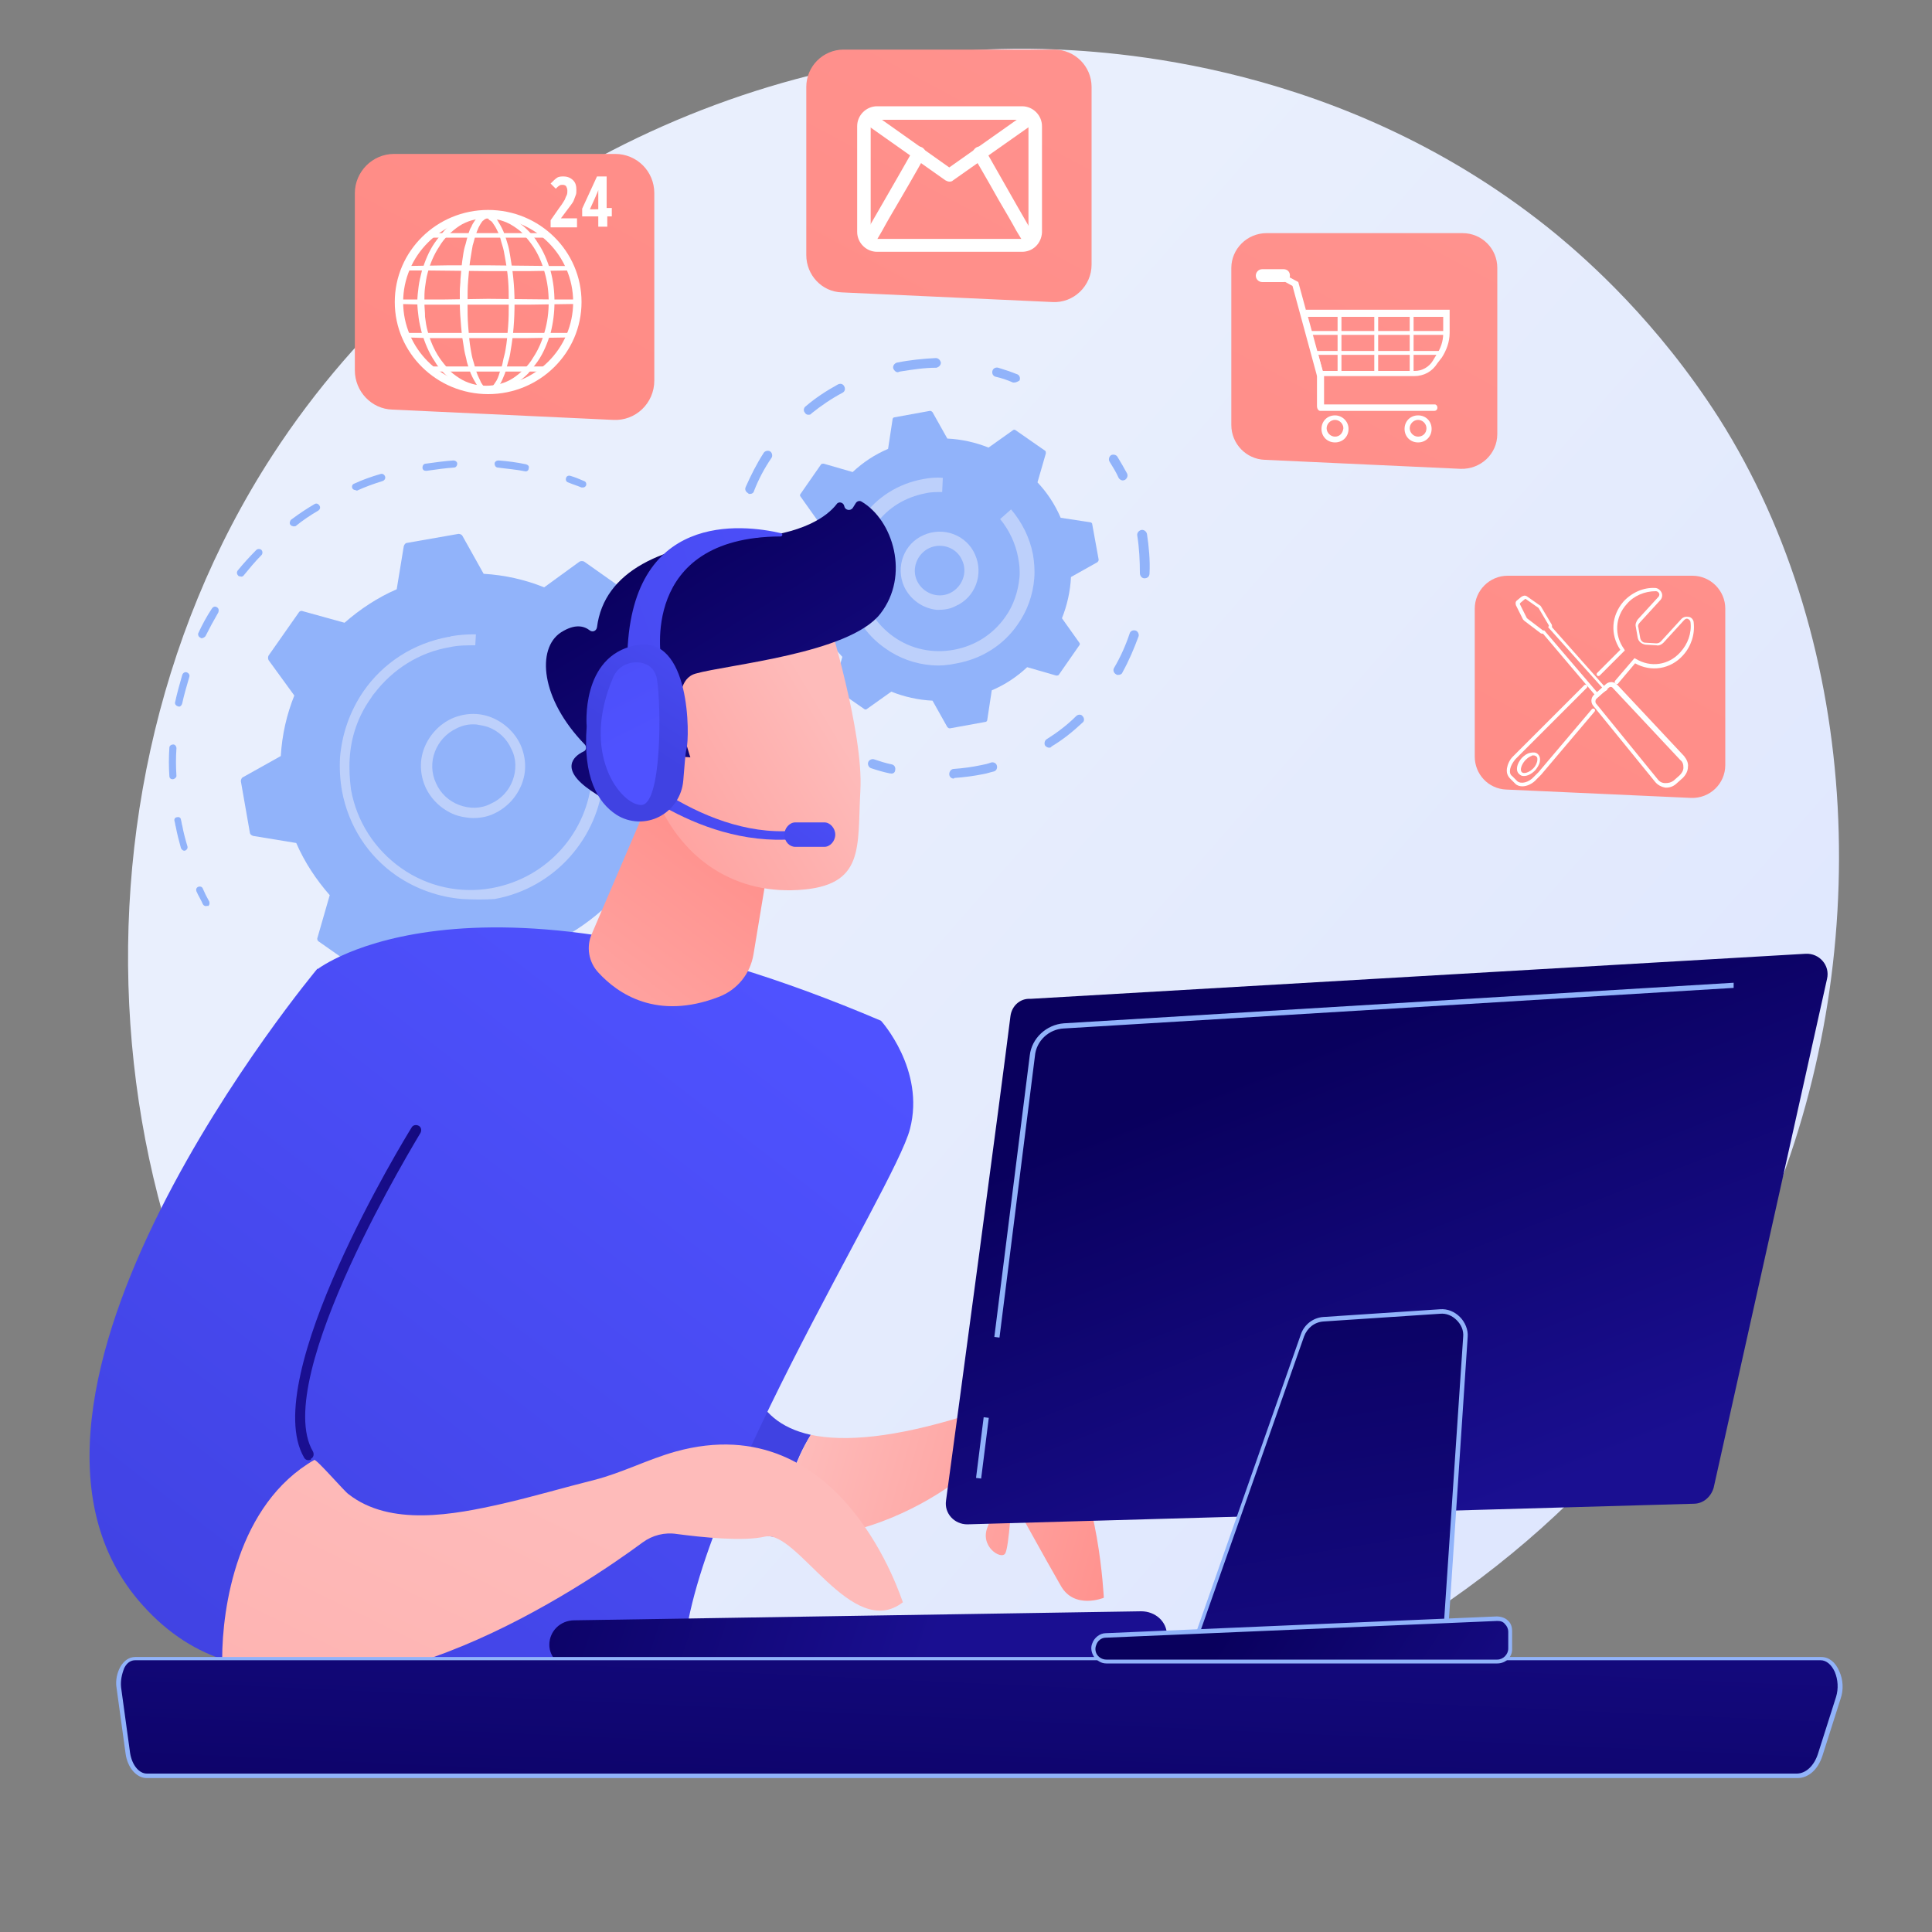 <svg xmlns="http://www.w3.org/2000/svg" xmlns:xlink="http://www.w3.org/1999/xlink" x="0px" y="0px" viewBox="0 0 300 300" style="enable-background:new 0 0 300 300;" xml:space="preserve"><rect x="0" y="0" width="300" height="300" fill="#808080" stroke="none"/> <style type="text/css"> .st0{fill:url(#SVGID_1_);} .st1{fill:#91B3FA;} .st2{fill:#BDD0FB;} .st3{fill:url(#SVGID_2_);} .st4{fill:url(#SVGID_3_);} .st5{fill:url(#SVGID_4_);} .st6{fill:url(#SVGID_5_);} .st7{fill:url(#SVGID_6_);} .st8{fill:url(#SVGID_7_);} .st9{fill:url(#SVGID_8_);} .st10{fill:url(#SVGID_9_);} .st11{fill:url(#SVGID_10_);} .st12{fill:url(#SVGID_11_);} .st13{fill:url(#SVGID_12_);} .st14{fill:url(#SVGID_13_);} .st15{fill:url(#SVGID_14_);} .st16{fill:url(#SVGID_15_);} .st17{fill:url(#SVGID_16_);} .st18{fill:url(#SVGID_17_);} .st19{fill:url(#SVGID_18_);} .st20{fill:url(#SVGID_19_);} .st21{fill:url(#SVGID_20_);} .st22{fill:url(#SVGID_21_);} .st23{fill:url(#SVGID_22_);} .st24{fill:#FFFFFF;} .st25{fill:url(#SVGID_23_);} .st26{fill:url(#SVGID_24_);} .st27{fill:url(#SVGID_25_);} </style> <g id="Background"> </g> <g id="Illustration"> <g> <linearGradient id="SVGID_1_" gradientUnits="userSpaceOnUse" x1="308.287" y1="279.385" x2="108.878" y2="104.901"> <stop offset="0" style="stop-color:#DAE3FE"></stop> <stop offset="1" style="stop-color:#E9EFFD"></stop> </linearGradient> <path class="st0" d="M274.4,188.8c-25.8,60.7-94.4,94.7-154,85.5c-9.7-1.5-36.2-5.9-59.8-26.9C15.4,207,5.7,127.1,42.3,70.7 c26.6-41,74.2-64.2,119.5-63.1c9.8,0.3,47.1,1.8,80,28.9c4.8,4,15.5,13.4,25.1,28.4C289.3,100.2,291.2,149.2,274.4,188.8z"></path> <g> <g> <g> <path class="st1" d="M114,96.1c-0.2,0-0.3-0.1-0.4-0.3c-0.4-0.6-0.7-1.3-1.1-1.9c-0.2-0.3-0.1-0.6,0.2-0.8 c0.3-0.2,0.6-0.1,0.8,0.2c0.4,0.6,0.8,1.3,1.2,1.9c0.2,0.3,0.1,0.6-0.2,0.8C114.2,96.1,114.1,96.1,114,96.1z"></path> <path class="st1" d="M69.9,165.7c-0.8-0.1-1.7-0.1-2.5-0.3c-0.3,0-0.5-0.3-0.5-0.6c0-0.3,0.3-0.5,0.6-0.5 c0.8,0.1,1.7,0.2,2.5,0.3c0.6,0,1.2,0.1,1.8,0.1c0.3,0,0.5,0.3,0.5,0.6c0,0.3-0.3,0.5-0.6,0.5 C71.2,165.8,70.5,165.7,69.9,165.7z M78.9,165.5c-0.3,0-0.5-0.2-0.5-0.5c0-0.3,0.2-0.6,0.5-0.6c1.4-0.2,2.8-0.4,4.1-0.7l0.1,0 c0.3-0.1,0.6,0.1,0.7,0.4c0.1,0.3-0.1,0.6-0.4,0.7l-0.1,0c-1.4,0.3-2.8,0.5-4.2,0.7C79,165.5,78.9,165.5,78.9,165.5z M90,162.8 c-0.2,0-0.4-0.1-0.5-0.4c-0.1-0.3,0-0.6,0.3-0.7c1.3-0.5,2.7-1.1,4-1.7c0.3-0.1,0.6,0,0.7,0.3c0.1,0.3,0,0.6-0.3,0.7 c-1.3,0.6-2.7,1.2-4.1,1.8C90.2,162.8,90.1,162.8,90,162.8z M100.1,157.4c-0.2,0-0.3-0.1-0.4-0.2c-0.2-0.3-0.1-0.6,0.1-0.8 c1.2-0.8,2.3-1.7,3.4-2.6c0.2-0.2,0.6-0.2,0.8,0.1c0.2,0.2,0.2,0.6-0.1,0.8c-1.1,1-2.3,1.9-3.5,2.7 C100.4,157.4,100.3,157.4,100.1,157.4z M108.6,149.7c-0.1,0-0.2-0.1-0.3-0.1c-0.2-0.2-0.3-0.6-0.1-0.8c0.9-1.1,1.8-2.2,2.7-3.4 c0.2-0.2,0.5-0.3,0.8-0.1c0.2,0.2,0.3,0.5,0.1,0.8c-0.9,1.2-1.8,2.4-2.7,3.5C109,149.7,108.8,149.7,108.6,149.7z M115,140.2 c-0.1,0-0.1,0-0.2-0.1c-0.3-0.1-0.4-0.5-0.2-0.7c0.6-1.3,1.2-2.6,1.8-3.9c0.1-0.3,0.4-0.4,0.7-0.3c0.3,0.1,0.4,0.4,0.3,0.7 c-0.5,1.4-1.1,2.7-1.8,4C115.5,140.1,115.2,140.2,115,140.2z M118.9,129.4C118.9,129.4,118.9,129.4,118.9,129.4 c-0.4-0.1-0.6-0.4-0.5-0.7c0.3-1.4,0.6-2.8,0.8-4.3c0-0.3,0.3-0.5,0.6-0.5c0.3,0,0.5,0.3,0.5,0.6c-0.2,1.5-0.4,2.9-0.8,4.4 C119.4,129.3,119.2,129.5,118.9,129.4z M120.1,118c-0.3,0-0.5-0.3-0.5-0.5c0-1.4-0.1-2.9-0.3-4.3c0-0.3,0.2-0.6,0.5-0.6 c0.3,0,0.6,0.2,0.6,0.5c0.2,1.5,0.3,2.9,0.3,4.4C120.7,117.8,120.4,118,120.1,118C120.1,118,120.1,118,120.1,118z M118.4,106.7 c-0.2,0-0.4-0.2-0.5-0.4c-0.4-1.4-0.8-2.8-1.3-4.1c-0.1-0.3,0-0.6,0.3-0.7c0.3-0.1,0.6,0,0.7,0.3c0.5,1.4,1,2.8,1.4,4.2 c0.1,0.3-0.1,0.6-0.4,0.7C118.5,106.7,118.4,106.7,118.4,106.7z"></path> <path class="st1" d="M60.4,164c0,0-0.1,0-0.1,0c-0.7-0.2-1.4-0.4-2.1-0.7c-0.3-0.1-0.4-0.4-0.3-0.7c0.1-0.3,0.4-0.4,0.7-0.3 c0.7,0.2,1.4,0.5,2.1,0.7c0.3,0.1,0.5,0.4,0.4,0.7C60.9,163.8,60.7,164,60.4,164z"></path> </g> <g> <path class="st1" d="M32,140.7c-0.2,0-0.4-0.1-0.5-0.3c-0.3-0.7-0.7-1.3-1-2c-0.1-0.3,0-0.6,0.3-0.7c0.3-0.1,0.6,0,0.7,0.3 c0.3,0.7,0.6,1.3,1,2c0.1,0.3,0,0.6-0.2,0.7C32.2,140.6,32.1,140.7,32,140.7z"></path> <path class="st1" d="M28.6,132.1c-0.2,0-0.4-0.2-0.5-0.4c-0.3-1.1-0.6-2.2-0.8-3.3c-0.1-0.3-0.1-0.6-0.2-0.9 c-0.1-0.3,0.1-0.6,0.4-0.6c0.3-0.1,0.6,0.1,0.6,0.4c0.1,0.3,0.1,0.6,0.2,0.9c0.2,1.1,0.5,2.2,0.8,3.2c0.1,0.3-0.1,0.6-0.4,0.7 C28.7,132.1,28.6,132.1,28.6,132.1z M26.8,121c-0.3,0-0.5-0.2-0.5-0.5c-0.1-1.4-0.1-2.9,0-4.4c0-0.3,0.3-0.5,0.6-0.5 c0.3,0,0.5,0.3,0.5,0.6c-0.1,1.4-0.1,2.8,0,4.3C27.4,120.7,27.1,121,26.8,121C26.8,121,26.8,121,26.8,121z M27.7,109.7 C27.6,109.7,27.6,109.7,27.7,109.7c-0.4-0.1-0.6-0.4-0.5-0.7c0.3-1.4,0.7-2.8,1.1-4.2c0.1-0.3,0.4-0.5,0.7-0.4 c0.3,0.1,0.5,0.4,0.4,0.7c-0.4,1.4-0.8,2.7-1.1,4.1C28.2,109.6,27.9,109.8,27.7,109.7z M31.3,99.1c-0.1,0-0.1,0-0.2-0.1 c-0.3-0.1-0.4-0.5-0.3-0.7c0.6-1.3,1.3-2.6,2.1-3.8c0.2-0.3,0.5-0.4,0.8-0.2c0.3,0.2,0.3,0.5,0.2,0.8c-0.7,1.2-1.4,2.5-2,3.7 C31.7,99,31.5,99.1,31.3,99.1z M37.3,89.5c-0.1,0-0.2,0-0.3-0.1c-0.2-0.2-0.3-0.5-0.1-0.8c0.9-1.1,1.9-2.2,2.9-3.2 c0.2-0.2,0.6-0.2,0.8,0c0.2,0.2,0.2,0.6,0,0.8c-1,1-1.9,2.1-2.8,3.2C37.7,89.5,37.5,89.6,37.3,89.5z M45.5,81.7 c-0.2,0-0.3-0.1-0.4-0.2c-0.2-0.2-0.1-0.6,0.1-0.8c1.2-0.9,2.4-1.7,3.6-2.4c0.3-0.2,0.6-0.1,0.8,0.2c0.2,0.3,0.1,0.6-0.2,0.8 c-1.2,0.7-2.4,1.5-3.5,2.4C45.7,81.7,45.6,81.8,45.5,81.7z M55.2,76.1c-0.2,0-0.4-0.1-0.5-0.3c-0.1-0.3,0-0.6,0.3-0.7 c1.3-0.6,2.7-1.1,4.1-1.5c0.3-0.1,0.6,0.1,0.7,0.4c0.1,0.3-0.1,0.6-0.4,0.7c-1.3,0.4-2.7,0.9-4,1.5 C55.4,76.1,55.3,76.2,55.2,76.1z M66.1,73.1c-0.3,0-0.5-0.2-0.5-0.5c0-0.3,0.2-0.6,0.5-0.6c1.4-0.2,2.9-0.4,4.3-0.5 c0.3,0,0.6,0.2,0.6,0.5c0,0.3-0.2,0.6-0.5,0.6c-1.4,0.1-2.8,0.3-4.2,0.5C66.2,73.1,66.1,73.1,66.1,73.1z M81.6,73.2 C81.6,73.2,81.6,73.2,81.6,73.2c-1.4-0.3-2.9-0.4-4.3-0.6c-0.3,0-0.5-0.3-0.5-0.6c0-0.3,0.3-0.5,0.6-0.5c0,0,0,0,0,0 c1.4,0.1,2.9,0.3,4.3,0.6c0.3,0.1,0.5,0.3,0.4,0.6C82.1,73,81.9,73.2,81.6,73.2z"></path> <path class="st1" d="M90.5,75.7c-0.1,0-0.1,0-0.2,0c-0.7-0.3-1.4-0.5-2.1-0.8c-0.3-0.1-0.4-0.4-0.3-0.7 c0.1-0.3,0.4-0.4,0.7-0.3c0.7,0.2,1.4,0.5,2.1,0.8c0.3,0.1,0.4,0.4,0.3,0.7C90.9,75.6,90.7,75.7,90.5,75.7z"></path> </g> <g> <path class="st1" d="M90.7,87.2c-0.2-0.1-0.5-0.1-0.7,0l-5.5,4c-3-1.2-6.1-1.9-9.4-2.1l-3.3-5.9c-0.1-0.2-0.4-0.3-0.6-0.3 l-8,1.4c-0.2,0-0.4,0.2-0.5,0.5l-1.1,6.7c-3,1.3-5.7,3.1-8.1,5.2L47,94.9c-0.2-0.1-0.5,0-0.6,0.2l-4.7,6.7 c-0.1,0.2-0.1,0.5,0,0.7l4,5.5c-1.2,3-1.9,6.1-2.1,9.4l-5.9,3.3c-0.2,0.1-0.3,0.4-0.3,0.6l1.4,8c0,0.2,0.2,0.4,0.5,0.5l6.7,1.1 c1.3,3,3.1,5.7,5.2,8.1l-1.9,6.6c-0.1,0.2,0,0.5,0.2,0.6l6.7,4.7c0.2,0.1,0.5,0.1,0.7,0l5.5-4c3,1.2,6.1,1.9,9.4,2.1l3.3,5.9 c0.1,0.2,0.4,0.3,0.6,0.3l8-1.4c0.2,0,0.4-0.2,0.5-0.5l1.1-6.7c3-1.3,5.7-3.1,8.1-5.2l6.6,1.9c0.2,0.1,0.5,0,0.6-0.2l4.7-6.7 c0.1-0.2,0.1-0.5,0-0.7l-4-5.5c1.2-3,1.9-6.1,2.1-9.4l5.9-3.3c0.2-0.1,0.3-0.4,0.3-0.6l-1.4-8c0-0.2-0.2-0.4-0.5-0.5l-6.7-1.1 c-1.3-3-3.1-5.7-5.2-8.1l1.9-6.6c0.1-0.2,0-0.5-0.2-0.6L90.7,87.2z"></path> <g> <path class="st2" d="M72.9,127c-0.8-0.1-1.5-0.2-2.3-0.5c-2-0.8-3.6-2.3-4.5-4.2c-0.9-2-1-4.2-0.2-6.2c0.8-2,2.3-3.6,4.2-4.5 c2-0.9,4.2-1,6.2-0.2c2,0.8,3.6,2.3,4.5,4.2c0.9,2,1,4.2,0.2,6.2c-0.8,2-2.3,3.6-4.2,4.5C75.6,126.9,74.2,127.1,72.9,127z M74,112.5c-1.1-0.1-2.1,0.1-3.1,0.6c-3.2,1.5-4.7,5.3-3.2,8.5c0.7,1.6,2,2.8,3.6,3.4c1.6,0.6,3.4,0.6,4.9-0.2 c1.6-0.7,2.8-2,3.4-3.6c0.6-1.6,0.6-3.4-0.2-4.9c-0.7-1.6-2-2.8-3.6-3.4C75.2,112.7,74.6,112.6,74,112.5z"></path> </g> <path class="st2" d="M71.8,139.6c-3.6-0.3-7.1-1.5-10.2-3.6c-4.5-3.1-7.5-7.8-8.5-13.2c-0.3-1.7-0.4-3.5-0.3-5.2 c0.3-3.6,1.5-7.1,3.6-10.2c3.1-4.5,7.8-7.5,13.2-8.5c0.1,0,0.3,0,0.4-0.1c1.2-0.2,2.3-0.3,3.5-0.3c0.1,0,0.3,0,0.4,0l-0.1,1.7 c-1.3,0-2.7,0-4,0.3l0,0c-4.7,0.8-8.8,3.4-11.7,7.2c-0.2,0.2-0.3,0.4-0.5,0.7c-2,2.8-3.1,6-3.3,9.4c-0.1,1.6,0,3.2,0.2,4.8 c0.9,5,3.7,9.3,7.8,12.2c4.1,2.9,9.2,4,14.1,3.1c8.7-1.6,14.9-8.8,15.5-17.2c0.1-1.5,0-3.1-0.2-4.7c-0.6-3.4-2.1-6.5-4.3-9.1 l1.3-1.1c2.4,2.8,4.1,6.2,4.7,9.9c0.3,1.7,0.4,3.5,0.3,5.2c-0.7,9.1-7.5,17-16.9,18.7C75.3,139.7,73.6,139.7,71.8,139.6z"></path> </g> </g> <g> <g> <path class="st1" d="M174.3,74.6c-0.2,0-0.5-0.2-0.6-0.4c-0.4-0.9-0.9-1.7-1.4-2.5c-0.2-0.3-0.1-0.8,0.2-1 c0.3-0.2,0.8-0.1,1,0.2c0.5,0.8,1,1.7,1.5,2.6c0.2,0.4,0,0.8-0.3,1C174.5,74.6,174.4,74.6,174.3,74.6z"></path> <path class="st1" d="M148.1,120.9c-0.4,0-0.7-0.3-0.7-0.7c0-0.4,0.3-0.8,0.7-0.8c1.4-0.1,2.9-0.3,4.3-0.6 c0.5-0.1,1-0.2,1.5-0.4c0.4-0.1,0.8,0.1,0.9,0.5c0.1,0.4-0.1,0.8-0.5,0.9c-0.5,0.1-1,0.3-1.6,0.4c-1.5,0.3-3,0.5-4.5,0.6 C148.1,120.9,148.1,120.9,148.1,120.9z M162.9,116.1c-0.2,0-0.4-0.1-0.6-0.3c-0.2-0.3-0.1-0.8,0.2-1c1.6-1,3.2-2.2,4.6-3.6 c0.3-0.3,0.8-0.3,1,0c0.3,0.3,0.3,0.8,0,1c-1.5,1.4-3.1,2.7-4.8,3.7C163.2,116.1,163,116.1,162.9,116.1z M173.6,104.8 c-0.1,0-0.2,0-0.3-0.1c-0.4-0.2-0.5-0.7-0.3-1c1-1.7,1.8-3.5,2.4-5.3c0.1-0.4,0.5-0.6,0.9-0.5c0.4,0.1,0.6,0.6,0.5,0.9 c-0.7,1.9-1.5,3.8-2.5,5.6C174.2,104.7,173.9,104.8,173.6,104.8z M177.7,89.8c-0.4,0-0.7-0.4-0.7-0.8c0-1.9-0.1-3.9-0.4-5.8 c-0.1-0.4,0.2-0.8,0.6-0.9c0.4-0.1,0.8,0.2,0.9,0.6c0.3,2,0.5,4.1,0.4,6.1C178.5,89.5,178.2,89.8,177.7,89.8 C177.8,89.8,177.8,89.8,177.7,89.8z"></path> <path class="st1" d="M138.3,120.1c0,0-0.1,0-0.1,0c-1-0.2-2-0.5-2.9-0.8c-0.4-0.1-0.6-0.6-0.5-0.9c0.1-0.4,0.6-0.6,0.9-0.5 c0.9,0.3,1.8,0.6,2.8,0.8c0.4,0.1,0.6,0.5,0.5,0.9C139,119.9,138.7,120.2,138.3,120.1z"></path> </g> <g> <path class="st1" d="M117.5,103.8c-0.2,0-0.5-0.2-0.6-0.4c-0.5-0.9-0.9-1.8-1.3-2.7c-0.2-0.4,0-0.8,0.4-1c0.4-0.2,0.8,0,1,0.4 c0.4,0.9,0.8,1.8,1.2,2.6c0.2,0.4,0,0.8-0.3,1C117.7,103.8,117.6,103.8,117.5,103.8z"></path> <path class="st1" d="M114,91.8c-0.4,0-0.6-0.3-0.7-0.7c-0.2-1.7-0.2-3.5,0-5.3c0-0.3,0-0.5,0.1-0.8c0-0.4,0.4-0.7,0.8-0.7 c0.4,0,0.7,0.4,0.7,0.8c0,0.2,0,0.5-0.1,0.7c-0.1,1.7-0.1,3.4,0,5c0,0.4-0.3,0.8-0.7,0.8C114.1,91.8,114,91.8,114,91.8z M116.4,76.7c-0.1,0-0.2,0-0.2-0.1c-0.4-0.2-0.6-0.6-0.4-1c0.8-1.8,1.7-3.6,2.8-5.3c0.2-0.3,0.7-0.4,1-0.2 c0.3,0.2,0.4,0.7,0.2,1c-1.1,1.6-2,3.3-2.7,5.1C117,76.6,116.7,76.7,116.4,76.7z M125.5,64.4c-0.2,0-0.4-0.1-0.5-0.3 c-0.3-0.3-0.2-0.8,0.1-1c1.5-1.3,3.2-2.4,5-3.4c0.4-0.2,0.8-0.1,1,0.3c0.2,0.4,0.1,0.8-0.3,1c-1.7,0.9-3.3,2-4.8,3.2 C125.9,64.4,125.7,64.4,125.5,64.4z M139.4,57.8c-0.3,0-0.6-0.3-0.7-0.6c-0.1-0.4,0.2-0.8,0.6-0.9c2-0.4,4-0.6,6-0.7 c0.4,0,0.7,0.3,0.8,0.7c0,0.4-0.3,0.7-0.7,0.8c-1.9,0-3.8,0.3-5.7,0.6C139.5,57.8,139.4,57.8,139.4,57.8z"></path> <path class="st1" d="M157.5,59.4c-0.1,0-0.1,0-0.2,0c-0.9-0.4-1.8-0.7-2.7-0.9c-0.4-0.1-0.6-0.5-0.5-0.9 c0.1-0.4,0.5-0.6,0.9-0.5c1,0.3,1.9,0.6,2.9,1c0.4,0.1,0.6,0.6,0.4,1C158.1,59.2,157.8,59.4,157.5,59.4z"></path> </g> <g> <path class="st1" d="M157.7,66.8c-0.1-0.1-0.3-0.1-0.4,0l-3.8,2.7c-2-0.8-4.2-1.3-6.4-1.4l-2.3-4.1c-0.1-0.1-0.2-0.2-0.4-0.2 l-5.5,1c-0.2,0-0.3,0.2-0.3,0.3l-0.7,4.6c-2.1,0.9-3.9,2.1-5.5,3.6l-4.5-1.3c-0.2,0-0.3,0-0.4,0.1l-3.2,4.6 c-0.1,0.1-0.1,0.3,0,0.4l2.7,3.8c-0.8,2-1.3,4.2-1.4,6.4l-4.1,2.3c-0.1,0.1-0.2,0.2-0.2,0.4l1,5.5c0,0.2,0.2,0.3,0.3,0.3 l4.6,0.7c0.9,2.1,2.1,3.9,3.6,5.5l-1.3,4.5c0,0.2,0,0.3,0.1,0.4l4.6,3.2c0.1,0.1,0.3,0.1,0.4,0l3.8-2.7c2,0.8,4.2,1.3,6.4,1.4 l2.3,4.1c0.1,0.1,0.2,0.2,0.4,0.2l5.5-1c0.2,0,0.3-0.2,0.3-0.3l0.7-4.6c2.1-0.9,3.9-2.1,5.5-3.6l4.5,1.3c0.2,0,0.3,0,0.4-0.1 l3.2-4.6c0.1-0.1,0.1-0.3,0-0.4l-2.7-3.8c0.8-2,1.3-4.2,1.4-6.4l4.1-2.3c0.1-0.1,0.2-0.2,0.2-0.4l-1-5.5c0-0.2-0.2-0.3-0.3-0.3 l-4.6-0.7c-0.9-2.1-2.1-3.9-3.6-5.5l1.3-4.5c0-0.2,0-0.3-0.1-0.4L157.7,66.8z"></path> <g> <path class="st2" d="M145.5,94.7c-2.1-0.2-4.1-1.5-5.1-3.6c-1.4-3.1,0-6.7,3-8l0,0c3.1-1.4,6.7,0,8,3c1.4,3.1,0,6.7-3,8 C147.5,94.6,146.5,94.7,145.5,94.7z M144.3,85.1c-1.9,0.9-2.8,3.2-1.9,5.1c0.9,1.9,3.2,2.8,5.1,1.9c1.9-0.9,2.8-3.2,1.9-5.1 C148.6,85.1,146.3,84.2,144.3,85.1L144.3,85.1z"></path> </g> <path class="st2" d="M144.7,103.3c-2.6-0.2-5.1-1.1-7.2-2.6c-3.2-2.2-5.3-5.6-6-9.4c-0.2-1.2-0.3-2.5-0.2-3.7 c0.2-2.6,1.1-5.1,2.6-7.2c2.2-3.2,5.6-5.3,9.4-6c1-0.2,2.1-0.3,3.1-0.2l-0.1,2.2c-0.9,0-1.8,0-2.6,0.2 c-3.1,0.6-5.8,2.2-7.7,4.8c0,0-0.1,0.1-0.1,0.1c-0.1,0.1-0.1,0.2-0.2,0.2c-1.3,1.8-2,4-2.2,6.1c-0.1,1,0,2.1,0.2,3.1 c0.6,3.3,2.4,6.1,5.1,8c2.7,1.9,6,2.6,9.3,2c3.3-0.6,6.1-2.4,8-5.1c1.3-1.8,2-4,2.2-6.1c0.1-1,0-2.1-0.2-3.1 c-0.4-2.2-1.4-4.3-2.8-6l1.7-1.5c1.7,2,2.9,4.4,3.4,7c0.2,1.2,0.3,2.5,0.2,3.7c-0.2,2.6-1.1,5.1-2.6,7.2 c-2.2,3.2-5.6,5.3-9.4,6C147.2,103.3,146,103.4,144.7,103.3z"></path> </g> </g> </g> <g> <g> <linearGradient id="SVGID_2_" gradientUnits="userSpaceOnUse" x1="331.192" y1="-1010.419" x2="294.712" y2="-1067.519" gradientTransform="matrix(0.962 0.274 -0.274 0.962 -454 1201.064)"> <stop offset="0" style="stop-color:#4F52FF"></stop> <stop offset="1" style="stop-color:#4042E2"></stop> </linearGradient> <path class="st3" d="M125.9,222.8c-19.2-4.2-4.7-32.7-4.1-33.8l-34.4,12.1c0,0-3.1,16.6,18.3,31.8c5.4,3.9,10.9,5.5,16.1,5.9 C121.5,232.1,123.4,226.8,125.9,222.8z"></path> <linearGradient id="SVGID_3_" gradientUnits="userSpaceOnUse" x1="288.932" y1="-1097.257" x2="340.662" y2="-1097.257" gradientTransform="matrix(0.962 0.274 -0.274 0.962 -454 1201.064)"> <stop offset="0" style="stop-color:#FEBBBA"></stop> <stop offset="1" style="stop-color:#FF928E"></stop> </linearGradient> <path class="st4" d="M165,224.1c-5.6-6.9-15-4.3-15-4.3c-11.2,3.5-18.9,4.1-24.1,3c-2.4,4-4.4,9.3-4.1,15.9 c11.2,0.7,20.9-4.7,25.3-7.7c1.6-1.1,3.7-0.7,4.9,0.8c1.1,1.6,2.1,3.6,1.4,5.2c-1.4,3.1,2.1,5.3,2.7,4.2c0.6-1.1,1-8.6,1-8.6 s5.4,9.8,7.6,13.6c2.1,3.8,6.7,1.9,6.7,1.9S170.6,231,165,224.1z"></path> <linearGradient id="SVGID_4_" gradientUnits="userSpaceOnUse" x1="-483.352" y1="1509.512" x2="-599.663" y2="1594.102" gradientTransform="matrix(0.959 -0.282 0.282 0.959 156.134 -1433.539)"> <stop offset="0" style="stop-color:#4F52FF"></stop> <stop offset="1" style="stop-color:#4042E2"></stop> </linearGradient> <path class="st5" d="M49.3,150.5c0,0,24.2-19,87.5,8c0,0,6.9,7.6,4.5,16.8c-2.3,9.2-35.3,60.5-35.2,83.4c0,0-23.8,16.3-57.1,4 C49.1,262.8,34.1,203.1,49.3,150.5z"></path> <linearGradient id="SVGID_5_" gradientUnits="userSpaceOnUse" x1="70.781" y1="187.778" x2="112.291" y2="132.646"> <stop offset="0" style="stop-color:#FEBBBA"></stop> <stop offset="1" style="stop-color:#FF928E"></stop> </linearGradient> <path class="st6" d="M100.6,124.7l-8.7,20.3c-0.9,2-0.5,4.4,1,6c3,3.3,9.1,7.5,18.7,3.8c2.9-1.1,4.9-3.6,5.4-6.6l3.7-22.3 L100.6,124.7z"></path> <linearGradient id="SVGID_6_" gradientUnits="userSpaceOnUse" x1="-500.033" y1="1486.578" x2="-616.343" y2="1571.168" gradientTransform="matrix(0.959 -0.282 0.282 0.959 156.134 -1433.539)"> <stop offset="0" style="stop-color:#4F52FF"></stop> <stop offset="1" style="stop-color:#4042E2"></stop> </linearGradient> <path class="st7" d="M48.7,226.7c-7-12,16.7-50.4,16.7-50.4l-16.1-25.9c0,0-55.9,66.8-27.2,98.8c4.1,4.6,8.6,7.3,13.2,8.7 C36.5,241.2,43.4,231.7,48.7,226.7z"></path> <linearGradient id="SVGID_7_" gradientUnits="userSpaceOnUse" x1="104.589" y1="172.89" x2="58.106" y2="199.699"> <stop offset="0" style="stop-color:#09005D"></stop> <stop offset="1" style="stop-color:#1A0F91"></stop> </linearGradient> <path class="st8" d="M48.1,226.7c-0.3,0.1-0.7,0-0.9-0.4c-7.1-12.3,15.7-49.6,16.7-51.2c0.2-0.4,0.7-0.5,1.1-0.3 c0.4,0.2,0.5,0.7,0.3,1.1c-0.2,0.4-23.4,38.1-16.7,49.5c0.2,0.4,0.1,0.9-0.3,1.1C48.3,226.7,48.2,226.7,48.1,226.7z"></path> <linearGradient id="SVGID_8_" gradientUnits="userSpaceOnUse" x1="-55.728" y1="542.071" x2="-187.121" y2="770.393" gradientTransform="matrix(0.998 -6.820000e-02 6.820000e-02 0.998 111.499 -308.356)"> <stop offset="0" style="stop-color:#FEBBBA"></stop> <stop offset="1" style="stop-color:#FF928E"></stop> </linearGradient> <path class="st9" d="M104.9,225.4c-4.3,1.2-8.3,3.3-12.6,4.4c-4.8,1.2-9.5,2.6-14.3,3.7c-7.5,1.7-17.4,3.6-23.9-1.5 c-0.6-0.4-5-5.5-5.3-5.3c-12,6.9-14.3,23-14.3,30.9c21.8,11.9,56.1-11.3,65.3-18.1c1.5-1.1,3.4-1.6,5.3-1.3 c3.8,0.5,10.3,1.2,13.7,0.4c5-1.1,13.5,16.3,21.4,10.2C140.1,248.8,130.9,218.2,104.9,225.4z"></path> <g> <linearGradient id="SVGID_9_" gradientUnits="userSpaceOnUse" x1="245.9" y1="70.561" x2="203.564" y2="102.954" gradientTransform="matrix(0.994 0.111 -0.111 0.994 -108.018 13.698)"> <stop offset="0" style="stop-color:#FEBBBA"></stop> <stop offset="1" style="stop-color:#FF928E"></stop> </linearGradient> <path class="st10" d="M128.6,96c0,0,5.5,17.7,5,26.7c-0.5,8.9,0.8,14.9-9.7,15.5c-10.5,0.6-18.5-5.4-22.2-14.8 c0,0-5.8-14.4-3.5-19.8C100.4,98.2,128.6,96,128.6,96z"></path> <linearGradient id="SVGID_10_" gradientUnits="userSpaceOnUse" x1="216.156" y1="44.989" x2="254.494" y2="94.349" gradientTransform="matrix(0.994 0.111 -0.111 0.994 -108.018 13.698)"> <stop offset="0" style="stop-color:#09005D"></stop> <stop offset="1" style="stop-color:#1A0F91"></stop> </linearGradient> <path class="st11" d="M105.9,117.5l1.3,0.1c0,0-4.1-11.6,0.8-13c4.9-1.4,23.9-3.1,28.7-9.3c4.6-5.9,2-14.5-2.9-17.4 c-0.3-0.2-0.7-0.1-0.9,0.2l-0.5,0.8c-0.4,0.5-1.2,0.3-1.3-0.3l0,0c-0.1-0.6-0.9-0.8-1.2-0.3c-1.4,1.8-5.1,4.7-14.2,5.3 c-12.9,0.9-21.9,5.1-23,13.8c-0.1,0.6-0.7,0.8-1.1,0.5c-0.9-0.7-2.3-1.1-4.5,0.3c-3.8,2.5-3.2,10.3,3.7,17.4 c0.3,0.3,0.3,0.9-0.2,1.1c-1.5,0.7-3.8,2.7,1.2,6.1c5.1,3.5,8.4,3.6,9.7,3.4c0.3,0,0.6-0.3,0.6-0.7l0.4-7.8 c0-0.4,0.4-0.7,0.8-0.7L105.9,117.5z"></path> <linearGradient id="SVGID_11_" gradientUnits="userSpaceOnUse" x1="240.648" y1="63.699" x2="198.313" y2="96.092" gradientTransform="matrix(0.994 0.111 -0.111 0.994 -108.018 13.698)"> <stop offset="0" style="stop-color:#FEBBBA"></stop> <stop offset="1" style="stop-color:#FF928E"></stop> </linearGradient> <path class="st12" d="M106.1,119.1c0,0-1.6-11.1-6.8-8.6c-5.2,2.5,1.2,12.4,5,13.2L106.1,119.1z"></path> </g> <linearGradient id="SVGID_12_" gradientUnits="userSpaceOnUse" x1="10468.242" y1="986.963" x2="10400.958" y2="1005.404" gradientTransform="matrix(-1.053 -3.420000e-02 -3.250000e-02 1 11128.841 -391.36)"> <stop offset="0" style="stop-color:#09005D"></stop> <stop offset="1" style="stop-color:#1A0F91"></stop> </linearGradient> <path class="st13" d="M89.1,259.1c0.1,0,0.1,0,0.2,0l88-1.4c2.2,0,3.9-1.7,3.9-3.8c0-2.1-1.8-3.7-4-3.7l-88,1.4 c-2.2,0-3.9,1.7-3.9,3.8C85.3,257.4,87,259,89.1,259.1z"></path> </g> <g> <g> <g> <linearGradient id="SVGID_13_" gradientUnits="userSpaceOnUse" x1="121.759" y1="106.178" x2="88.68" y2="150.715"> <stop offset="0" style="stop-color:#4F52FF"></stop> <stop offset="1" style="stop-color:#4042E2"></stop> </linearGradient> <path class="st14" d="M123.3,130.3c-15.7,1.3-28.5-10.9-28.6-11.1v-2.8c0.1,0.2,13.6,13.8,28.5,12.6L123.3,130.3z"></path> </g> <linearGradient id="SVGID_14_" gradientUnits="userSpaceOnUse" x1="134.693" y1="117.937" x2="115.018" y2="143.665"> <stop offset="0" style="stop-color:#4F52FF"></stop> <stop offset="1" style="stop-color:#4042E2"></stop> </linearGradient> <path class="st15" d="M129.7,129.6c0,1-0.8,1.9-1.7,1.9h-4.5c-0.9,0-1.7-0.8-1.7-1.9l0,0c0-1,0.8-1.9,1.7-1.9h4.5 C128.9,127.7,129.7,128.6,129.7,129.6L129.7,129.6z"></path> </g> <g> <linearGradient id="SVGID_15_" gradientUnits="userSpaceOnUse" x1="167.17" y1="263.396" x2="20.562" y2="287.618" gradientTransform="matrix(0.986 -0.169 0.169 0.986 -52.605 -156.349)"> <stop offset="0" style="stop-color:#4F52FF"></stop> <stop offset="1" style="stop-color:#4042E2"></stop> </linearGradient> <path class="st16" d="M102.7,102.5c0,0-3.6-19.1,18.5-19.2c0.3,0,0.4-0.4,0.1-0.5c-6-1.4-23.6-3.5-23.9,19.5 C100.8,103.4,102.7,102.5,102.7,102.5z"></path> <linearGradient id="SVGID_16_" gradientUnits="userSpaceOnUse" x1="114.602" y1="89.768" x2="98.387" y2="115.28"> <stop offset="0" style="stop-color:#4F52FF"></stop> <stop offset="1" style="stop-color:#4042E2"></stop> </linearGradient> <path class="st17" d="M98.7,100.2c-8.6,1.7-7.6,12.6-7.6,12.6c-0.6,7.9,1.7,11.8,4.6,13.7c2,1.3,4.6,1.4,6.7,0.3 c2.1-1.1,3.5-3.2,3.7-5.6c0.2-2.2,0.3-4.2,0.5-4.9C107.1,114.5,107.3,98.4,98.7,100.2z"></path> </g> <linearGradient id="SVGID_17_" gradientUnits="userSpaceOnUse" x1="99.382" y1="114.936" x2="70.411" y2="56.778"> <stop offset="0" style="stop-color:#4F52FF"></stop> <stop offset="1" style="stop-color:#4042E2"></stop> </linearGradient> <path class="st18" d="M99.5,102.9c-1.8-0.3-3.6,0.6-4.3,2.3c-5.1,11.9,1.2,19.7,4.3,19.8c3.3,0.2,3.2-15.6,2.5-19.6 C101.7,103.8,100.6,103.1,99.5,102.9z"></path> </g> </g> <g> <linearGradient id="SVGID_18_" gradientUnits="userSpaceOnUse" x1="150.25" y1="302.679" x2="154.002" y2="220.142"> <stop offset="0" style="stop-color:#09005D"></stop> <stop offset="1" style="stop-color:#1A0F91"></stop> </linearGradient> <path class="st19" d="M18.5,262.1c-0.1-1.1,0.1-2.2,0.5-3.1c0.5-0.9,1.2-1.3,2-1.3h261.8c1,0,2,0.7,2.5,2 c0.5,1.2,0.6,2.8,0.2,4.1l-2.8,8.8c-0.6,2-2.1,3.3-3.6,3.3H22.8c-1.4,0-2.7-1.5-3-3.5L18.5,262.1z"></path> <path class="st1" d="M279.1,276.1H22.8c-1.6,0-3-1.6-3.3-3.8l-1.4-10.2c-0.2-1.2,0.1-2.4,0.6-3.3c0.6-1,1.4-1.5,2.3-1.5h261.8 c1.2,0,2.2,0.8,2.8,2.2c0.6,1.3,0.7,2.9,0.2,4.3l-2.8,8.8C282.3,274.8,280.8,276.1,279.1,276.1z M18.8,262l1.4,10.2 c0.3,1.9,1.4,3.2,2.6,3.2h256.2c1.4,0,2.7-1.2,3.3-3.1l2.8-8.8c0.4-1.3,0.3-2.7-0.2-3.9c-0.5-1.1-1.3-1.8-2.2-1.8H21 c-0.7,0-1.3,0.4-1.7,1.2C18.9,260,18.7,261,18.8,262L18.8,262z"></path> </g> <g> <linearGradient id="SVGID_19_" gradientUnits="userSpaceOnUse" x1="203.493" y1="162.136" x2="231.73" y2="234.342"> <stop offset="0" style="stop-color:#09005D"></stop> <stop offset="1" style="stop-color:#1A0F91"></stop> </linearGradient> <path class="st20" d="M156.9,157.8c-1.5,12.1-8.1,61.2-10,75.2c-0.3,2,1.3,3.7,3.3,3.7l112.8-3.2c1.5,0,2.7-1.1,3.1-2.5l17.6-79 c0.5-2.1-1.2-4-3.3-3.9l-120.4,7C158.4,155,157.1,156.2,156.9,157.8z"></path> <g> <linearGradient id="SVGID_20_" gradientUnits="userSpaceOnUse" x1="200.092" y1="190.842" x2="216.228" y2="290.074"> <stop offset="0" style="stop-color:#09005D"></stop> <stop offset="1" style="stop-color:#1A0F91"></stop> </linearGradient> <path class="st21" d="M202.3,207.3l-16.7,47.3l38.8,0.8l3.2-47.9c0.2-2.2-1.7-4.1-4-4l-18.1,1.2 C204,205,202.8,205.9,202.3,207.3z"></path> <path class="st1" d="M224.7,255.8l-0.3,0l-39.2-0.8l16.8-47.8c0.5-1.5,1.9-2.6,3.5-2.7l18.1-1.2c1.2-0.1,2.3,0.4,3.1,1.2 c0.8,0.8,1.3,2,1.2,3.1L224.7,255.8z M186,254.4l38,0.8l3.2-47.6c0.1-1-0.3-1.9-1-2.6c-0.7-0.7-1.6-1.1-2.6-1l-18.1,1.2 c-1.4,0.1-2.5,1-3,2.3L186,254.4z"></path> </g> <g> <linearGradient id="SVGID_21_" gradientUnits="userSpaceOnUse" x1="192.828" y1="248.565" x2="240.428" y2="279.76"> <stop offset="0" style="stop-color:#09005D"></stop> <stop offset="1" style="stop-color:#1A0F91"></stop> </linearGradient> <path class="st22" d="M169.9,255.3L169.9,255.3c-0.4,1.3,0.5,2.6,1.9,2.6h60.7c1.1,0,2-0.9,2-2v-2.6c0-1.1-1-2.1-2.1-2 l-60.7,2.6C170.9,254,170.1,254.6,169.9,255.3z"></path> <path class="st1" d="M232.5,258.3h-60.7c-0.8,0-1.4-0.4-1.9-1c-0.4-0.6-0.6-1.4-0.3-2.1c0.3-0.9,1.2-1.6,2.1-1.6l60.7-2.6 c0.6,0,1.3,0.2,1.7,0.6c0.5,0.4,0.7,1,0.7,1.7v2.6C234.9,257.3,233.8,258.3,232.5,258.3z M232.5,251.7 C232.5,251.7,232.5,251.7,232.5,251.7l-60.8,2.6c-0.7,0-1.3,0.5-1.5,1.2l0,0c-0.2,0.5-0.1,1.1,0.2,1.5s0.8,0.7,1.4,0.7h60.7 c0.9,0,1.7-0.8,1.7-1.7v-2.6c0-0.5-0.2-0.9-0.5-1.2C233.4,251.8,233,251.7,232.5,251.7z"></path> </g> <path class="st1" d="M155.2,207.7l-0.8-0.1l5.5-43.7c0.3-2.7,2.6-4.8,5.3-5l104-6.3l0,0.8l-104,6.3c-2.3,0.1-4.3,1.9-4.5,4.3 L155.2,207.7z"></path> <rect x="147.9" y="224.4" transform="matrix(0.125 -0.992 0.992 0.125 -89.534 348.156)" class="st1" width="9.5" height="0.8"></rect> </g> <g> <linearGradient id="SVGID_22_" gradientUnits="userSpaceOnUse" x1="224.172" y1="31.527" x2="-4.485" y2="458.678"> <stop offset="0" style="stop-color:#FF928E"></stop> <stop offset="1" style="stop-color:#FE7062"></stop> </linearGradient> <path class="st23" d="M191.2,41.6V66c0,2.9,2.3,5.3,5.2,5.4l30.4,1.4c3.1,0.1,5.7-2.3,5.7-5.4V41.6c0-3-2.4-5.4-5.4-5.4h-30.4 C193.6,36.2,191.2,38.7,191.2,41.6z"></path> <g> <g> <g> <g> <g> <g> <path class="st24" d="M202.8,48.2l-1.2-4.4l-3.5-1.9l-0.5,0.8l3.1,1.7l3.7,13.6l0.1,0.4h15.1c1.5,0,2.8-0.7,3.6-2l0.7-0.9 c0.7-1.1,1.2-2.4,1.2-3.8v-3.6H202.8z M224.1,51.8c0,1.2-0.4,2.3-1,3.2l-0.6,1c-0.6,1-1.7,1.6-2.8,1.6h-14.3l-0.8-2.9 l-1.5-5.5h21V51.8z"></path> </g> <g> <path class="st24" d="M223.2,63.3c0,0.3-0.2,0.5-0.5,0.5H205c-0.3,0-0.5-0.4-0.5-0.7v-8.3c0-0.1,0.1-0.1,0.1-0.1l0.8,3h0.2 v5.1h17.2C223,62.8,223.2,63,223.2,63.3z"></path> </g> </g> <g> <rect x="213.4" y="48.7" class="st24" width="0.6" height="9.1"></rect> <g> <rect x="207.7" y="48.7" class="st24" width="0.6" height="9.1"></rect> <rect x="218.9" y="48.7" class="st24" width="0.6" height="9.1"></rect> </g> </g> <g> <rect x="203.3" y="51.4" class="st24" width="21" height="0.6"></rect> <rect x="204.3" y="54.5" class="st24" width="19.6" height="0.6"></rect> </g> </g> <path class="st24" d="M207.3,64.5c-1.2,0-2.1,0.9-2.1,2.1c0,1.2,0.9,2.1,2.1,2.1c1.2,0,2.1-0.9,2.1-2.1 C209.4,65.4,208.4,64.5,207.3,64.5z M207.3,67.8c-0.7,0-1.3-0.6-1.3-1.3c0-0.7,0.6-1.3,1.3-1.3c0.7,0,1.3,0.6,1.3,1.3 C208.5,67.3,208,67.8,207.3,67.8z"></path> <path class="st24" d="M220.2,64.5c-1.2,0-2.1,0.9-2.1,2.1c0,1.2,0.9,2.1,2.1,2.1c1.2,0,2.1-0.9,2.1-2.1 C222.3,65.4,221.4,64.5,220.2,64.5z M220.2,67.8c-0.7,0-1.3-0.6-1.3-1.3c0-0.7,0.6-1.3,1.3-1.3c0.7,0,1.3,0.6,1.3,1.3 C221.5,67.3,220.9,67.8,220.2,67.8z"></path> </g> <path class="st24" d="M200.3,42.8c0,0.5-0.4,1-1,1h-3.3c-0.5,0-1-0.4-1-1l0,0c0-0.5,0.4-1,1-1h3.3 C199.9,41.8,200.3,42.2,200.3,42.8L200.3,42.8z"></path> </g> </g> </g> <g> <linearGradient id="SVGID_23_" gradientUnits="userSpaceOnUse" x1="162.728" y1="-1.365" x2="-65.929" y2="425.785"> <stop offset="0" style="stop-color:#FF928E"></stop> <stop offset="1" style="stop-color:#FE7062"></stop> </linearGradient> <path class="st25" d="M125.2,13.5v26.1c0,3.1,2.4,5.7,5.5,5.8l32.7,1.5c3.3,0.2,6.1-2.5,6.1-5.8V13.5c0-3.2-2.6-5.8-5.8-5.8H131 C127.8,7.7,125.2,10.3,125.2,13.5z"></path> <g> <path class="st24" d="M158.7,39.1h-22.5c-1.7,0-3.1-1.4-3.1-3.1V19.6c0-1.7,1.4-3.1,3.1-3.1h22.5c1.7,0,3.1,1.4,3.1,3.1v16.5 C161.7,37.8,160.4,39.1,158.7,39.1z M136.2,18.6c-0.6,0-1,0.5-1,1v16.5c0,0.6,0.5,1,1,1h22.5c0.6,0,1-0.5,1-1V19.6 c0-0.6-0.5-1-1-1H136.2z"></path> <path class="st24" d="M147.4,28.2c-0.2,0-0.4-0.1-0.6-0.2l-12.6-8.9c-0.5-0.3-0.6-1-0.2-1.4c0.3-0.5,1-0.6,1.4-0.2l12,8.5 l11.9-8.4c0.5-0.3,1.1-0.2,1.4,0.2c0.3,0.5,0.2,1.1-0.2,1.4L148,28C147.8,28.2,147.6,28.2,147.4,28.2z"></path> <path class="st24" d="M135,38.4l-0.3-2l0.1,1l-0.8-0.5c0.2-0.4,4.8-8.3,7.8-13.6c0.3-0.5,0.9-0.7,1.4-0.4 c0.5,0.3,0.7,0.9,0.4,1.4c0,0-1.9,3.4-3.9,6.8c-1,1.7-2,3.4-2.7,4.7C135.5,38.4,135.5,38.4,135,38.4z"></path> <path class="st24" d="M159.8,38.4c-0.5-0.1-0.5-0.1-2-2.6c-0.7-1.3-1.7-3-2.7-4.7c-1.9-3.4-3.9-6.8-3.9-6.8 c-0.3-0.5-0.1-1.1,0.4-1.4c0.5-0.3,1.1-0.1,1.4,0.4c3,5.3,7.5,13.2,7.8,13.6l-0.8,0.5L159.8,38.4z"></path> </g> </g> <g> <linearGradient id="SVGID_24_" gradientUnits="userSpaceOnUse" x1="274.35" y1="58.387" x2="45.693" y2="485.537"> <stop offset="0" style="stop-color:#FF928E"></stop> <stop offset="1" style="stop-color:#FE7062"></stop> </linearGradient> <path class="st26" d="M229,94.5v23c0,2.7,2.1,5,4.9,5.1l28.7,1.3c2.9,0.1,5.3-2.2,5.3-5.1V94.5c0-2.8-2.3-5.1-5.1-5.1h-28.7 C231.3,89.4,229,91.7,229,94.5z"></path> <path class="st24" d="M236.4,122.1c-0.4,0-0.8-0.1-1.1-0.4l-0.8-0.8c-0.4-0.4-0.6-0.9-0.5-1.6c0.1-0.6,0.4-1.3,0.9-1.8l0.6-0.6 c0,0,0.1-0.1,0.1-0.1l10.4-10.4c0.1-0.1,0.3-0.1,0.4,0c0.1,0.1,0.1,0.3,0,0.4l-10.4,10.4c0,0-0.1,0.1-0.1,0.1l-0.6,0.6 c-0.4,0.5-0.7,1-0.8,1.5c-0.1,0.5,0,0.9,0.3,1.1l0.8,0.8c0.6,0.5,1.8,0.2,2.6-0.7l0.6-0.6c0,0,0.1-0.1,0.1-0.1l8.3-9.8 c0.1-0.1,0.3-0.1,0.4,0c0.1,0.1,0.1,0.3,0,0.4l-8.3,9.8c0,0-0.1,0.1-0.1,0.1l-0.6,0.6C238,121.7,237.1,122.1,236.4,122.1z M236.6,120.5c-0.3,0-0.5-0.1-0.7-0.3c-0.6-0.5-0.4-1.6,0.4-2.5c0.4-0.4,0.8-0.7,1.3-0.8c0.5-0.1,0.9-0.1,1.2,0.2 c0.3,0.3,0.4,0.7,0.3,1.2c-0.1,0.5-0.4,0.9-0.7,1.3C237.8,120.2,237.2,120.5,236.6,120.5z M238.1,117.3c-0.1,0-0.3,0-0.3,0.1 c-0.4,0.1-0.7,0.4-1,0.7c-0.6,0.7-0.8,1.5-0.5,1.8c0.3,0.3,1.1,0.1,1.8-0.6v0c0.3-0.3,0.5-0.7,0.6-1.1c0-0.2,0.1-0.5-0.1-0.7 C238.4,117.3,238.2,117.3,238.1,117.3z M251,106.2c-0.1,0-0.1,0-0.2-0.1c-0.1-0.1-0.1-0.3,0-0.4l3-3.5l0.2,0.1 c2.3,1.4,5.1,1,6.9-1c1.2-1.3,1.8-3,1.6-4.7c0-0.2-0.2-0.4-0.4-0.5c-0.2-0.1-0.4,0-0.6,0.2l-3.2,3.5c-0.3,0.3-0.7,0.5-1.1,0.4 l-1.7-0.1c-0.6-0.1-1.1-0.5-1.2-1.1l-0.3-1.7c-0.1-0.4,0.1-0.8,0.3-1.1l3.2-3.5c0.2-0.2,0.2-0.5,0.1-0.6 c-0.1-0.2-0.3-0.3-0.5-0.3c-1.7,0-3.4,0.7-4.5,2c-1.8,2-2,4.8-0.4,7l0.1,0.2l-3.9,3.9c-0.1,0.1-0.3,0.1-0.4,0 c-0.1-0.1-0.1-0.3,0-0.4l3.6-3.6c-1.6-2.4-1.4-5.3,0.5-7.5c1.3-1.4,3.1-2.2,4.9-2.1c0.4,0,0.8,0.3,1,0.7c0.2,0.4,0.1,0.9-0.2,1.2 l-3.2,3.5c-0.2,0.2-0.3,0.5-0.2,0.7l0.3,1.7c0.1,0.4,0.4,0.7,0.8,0.7l1.7,0.1c0.3,0,0.5-0.1,0.7-0.3l3.2-3.5 c0.3-0.3,0.7-0.4,1.2-0.3c0.4,0.1,0.7,0.5,0.7,0.9c0.2,1.8-0.4,3.7-1.7,5.1c-1.9,2.1-4.9,2.6-7.4,1.2l-2.7,3.2 C251.1,106.2,251.1,106.2,251,106.2z"></path> <g> <path class="st24" d="M258.8,122.3c-0.1,0-0.1,0-0.2,0c-0.6-0.1-1.2-0.4-1.6-0.9l-9.6-11.8c-0.4-0.5-0.4-1.2,0.1-1.7l1.9-1.7 c0.5-0.4,1.2-0.4,1.7,0.1l10.4,11.1c0.4,0.5,0.7,1.1,0.6,1.7c0,0.6-0.3,1.2-0.8,1.7l-0.9,0.8 C259.9,122.1,259.3,122.3,258.8,122.3z M249.8,106.8l-1.9,1.7c-0.2,0.2-0.2,0.5-0.1,0.7l9.6,11.8c0.3,0.4,0.7,0.6,1.2,0.6 c0.5,0,0.9-0.1,1.3-0.4l0.9-0.8c0.3-0.3,0.6-0.7,0.6-1.2c0-0.5-0.1-0.9-0.5-1.2l-10.4-11.1C250.3,106.6,250,106.6,249.8,106.8 L249.8,106.8z"></path> </g> <path class="st24" d="M247.9,108.2l-8.3-9.8c-0.1,0-0.3,0-0.4-0.1l-2.5-1.9c-0.1-0.1-0.1-0.1-0.2-0.2l-1.1-2.2 c-0.1-0.3-0.1-0.6,0.2-0.8l0.6-0.5c0.3-0.2,0.6-0.3,0.9-0.1l2,1.4c0.1,0,0.1,0.1,0.2,0.2l1.6,2.7c0.1,0.1,0.1,0.3,0.1,0.5 l8.6,9.7L247.9,108.2z M239.8,97.9l8.2,9.6l0.9-0.6l-8.5-9.5l0.1-0.2c0-0.1,0-0.1,0-0.1l-1.6-2.7c0,0,0,0,0,0l-2-1.4 c0,0-0.1,0-0.2,0.1l-0.6,0.5c-0.1,0.1-0.1,0.2-0.1,0.2l1.1,2.2c0,0,0,0,0,0l2.5,1.9c0,0,0.1,0,0.1,0L239.8,97.9z"></path> </g> <g> <linearGradient id="SVGID_25_" gradientUnits="userSpaceOnUse" x1="116.282" y1="-26.227" x2="-112.375" y2="400.922"> <stop offset="0" style="stop-color:#FF928E"></stop> <stop offset="1" style="stop-color:#FE7062"></stop> </linearGradient> <path class="st27" d="M55.1,30v27.5c0,3.3,2.6,6,5.8,6.1l34.3,1.6c3.5,0.2,6.4-2.6,6.4-6.1V30c0-3.4-2.7-6.1-6.1-6.1H61.2 C57.8,23.9,55.1,26.7,55.1,30z"></path> <g> <g> <g> <g> <path class="st24" d="M79.6,47c0,2.4-0.2,4.9-0.6,7.3c-0.1,0.6-0.2,1.2-0.4,1.8c-0.2,0.6-0.3,1.2-0.5,1.8 c-0.2,0.6-0.5,1.1-0.8,1.7c-0.2,0.3-0.4,0.5-0.6,0.7c-0.1,0.1-0.2,0.2-0.4,0.3c-0.1,0.1-0.3,0.1-0.5,0.1 c-0.2,0-0.3,0-0.5-0.1c-0.1-0.1-0.3-0.1-0.4-0.2c-0.2-0.2-0.4-0.4-0.6-0.7c-0.3-0.5-0.6-1.1-0.8-1.6 c-0.2-0.6-0.4-1.2-0.5-1.8c-0.2-0.6-0.3-1.2-0.4-1.8c-0.2-1.2-0.4-2.4-0.5-3.6c-0.1-1.2-0.1-2.4-0.2-3.7c0-0.6,0-1.2,0-1.8 c0-0.6,0.1-1.2,0.1-1.8c0.1-1.2,0.2-2.4,0.4-3.6c0.1-0.6,0.2-1.2,0.4-1.8c0.1-0.6,0.3-1.2,0.5-1.8c0.1-0.3,0.2-0.6,0.3-0.9 c0.1-0.3,0.3-0.6,0.4-0.8c0.2-0.3,0.4-0.5,0.6-0.7c0.1-0.1,0.3-0.2,0.4-0.2c0.1-0.1,0.3-0.1,0.5-0.1c0.2,0,0.3,0,0.5,0.1 c0.1,0.1,0.3,0.1,0.4,0.2c0.2,0.2,0.4,0.4,0.6,0.7c0.3,0.5,0.6,1.1,0.8,1.6c0.2,0.6,0.4,1.2,0.6,1.7c0.2,0.6,0.3,1.2,0.4,1.8 C79.4,42.1,79.6,44.6,79.6,47z M79.5,47c0-1.2,0-2.4-0.1-3.6c-0.1-1.2-0.2-2.4-0.5-3.6c-0.1-0.6-0.2-1.2-0.4-1.8 c-0.2-0.6-0.3-1.2-0.6-1.7c-0.2-0.6-0.5-1.1-0.8-1.6c-0.2-0.2-0.4-0.5-0.6-0.7c-0.1-0.1-0.2-0.2-0.4-0.2 c-0.1-0.1-0.3-0.1-0.4-0.1c-0.1,0-0.3,0-0.4,0.1c-0.1,0.1-0.3,0.1-0.4,0.2c-0.2,0.2-0.4,0.4-0.6,0.7 c-0.2,0.3-0.3,0.5-0.4,0.8c-0.1,0.3-0.2,0.6-0.3,0.8c-0.2,0.6-0.4,1.2-0.5,1.8c-0.1,0.6-0.2,1.2-0.3,1.8 c-0.2,1.2-0.3,2.4-0.4,3.6c-0.1,1.2-0.1,2.4-0.1,3.6c0,1.2,0,2.4,0.1,3.6c0.1,1.2,0.2,2.4,0.4,3.6c0.1,0.6,0.2,1.2,0.4,1.8 c0.1,0.6,0.3,1.2,0.5,1.7c0.2,0.6,0.5,1.1,0.8,1.6c0.2,0.2,0.4,0.5,0.6,0.7c0.1,0.1,0.2,0.2,0.4,0.2c0.1,0.1,0.3,0.1,0.4,0.1 c0.1,0,0.3,0,0.4-0.1c0.1-0.1,0.3-0.1,0.4-0.2c0.2-0.2,0.4-0.4,0.6-0.7c0.3-0.5,0.6-1.1,0.8-1.6c0.2-0.6,0.4-1.2,0.5-1.7 c0.1-0.6,0.3-1.2,0.4-1.8c0.2-1.2,0.3-2.4,0.4-3.6C79.4,49.4,79.5,48.2,79.5,47z"></path> </g> <g> <path class="st24" d="M75.8,60.9c-0.2,0-0.4,0-0.6-0.1c-0.2-0.1-0.3-0.2-0.5-0.3c-0.2-0.2-0.5-0.4-0.7-0.8 c-0.3-0.5-0.6-1-0.9-1.7c-0.2-0.5-0.4-1.1-0.6-1.8c-0.1-0.6-0.3-1.2-0.4-1.8c-0.2-1.2-0.4-2.4-0.5-3.7 c-0.1-1.2-0.2-2.4-0.2-3.7c0-0.7,0-1.3,0-1.8c0-0.6,0.1-1.2,0.1-1.8c0.1-1.3,0.2-2.5,0.4-3.7c0.1-0.7,0.2-1.2,0.4-1.8 c0.2-0.7,0.3-1.3,0.5-1.8c0.1-0.3,0.2-0.6,0.4-0.9c0.1-0.3,0.3-0.6,0.5-0.9c0.2-0.3,0.4-0.6,0.7-0.8c0.2-0.1,0.3-0.2,0.5-0.3 c0.2-0.1,0.4-0.1,0.6-0.1c0.2,0,0.4,0.1,0.6,0.1c0.2,0.1,0.3,0.2,0.5,0.3c0.2,0.2,0.5,0.4,0.7,0.8c0.3,0.5,0.6,1,0.9,1.7 c0.2,0.5,0.4,1.1,0.6,1.8c0.2,0.6,0.3,1.2,0.4,1.8c0.4,2.3,0.7,4.7,0.7,7.4v0c0,2.7-0.2,5.1-0.6,7.4 c-0.1,0.7-0.2,1.2-0.4,1.8c-0.2,0.7-0.3,1.2-0.5,1.8c-0.3,0.7-0.5,1.3-0.8,1.7c-0.2,0.3-0.4,0.6-0.7,0.8 c-0.2,0.1-0.3,0.2-0.5,0.3C76.3,60.9,76.1,60.9,75.8,60.9C75.9,60.9,75.9,60.9,75.8,60.9z M75.7,33.9c-0.1,0-0.2,0-0.3,0.1 c-0.1,0-0.2,0.1-0.3,0.2c-0.2,0.1-0.3,0.3-0.5,0.6c-0.1,0.2-0.3,0.5-0.4,0.8c-0.1,0.2-0.2,0.5-0.3,0.8 c-0.2,0.5-0.3,1.1-0.5,1.7c-0.1,0.6-0.2,1.1-0.3,1.8c-0.2,1.1-0.3,2.3-0.4,3.6c-0.1,1.1-0.1,2.3-0.1,3.6c0,1.2,0,2.4,0.1,3.6 c0.1,1.3,0.2,2.5,0.4,3.6c0.1,0.6,0.2,1.2,0.4,1.8c0.2,0.6,0.3,1.2,0.5,1.7c0.2,0.6,0.5,1.1,0.7,1.6c0.2,0.3,0.3,0.5,0.5,0.6 c0.1,0.1,0.2,0.1,0.3,0.2c0.1,0,0.2,0.1,0.3,0.1c0.1,0,0.2,0,0.3-0.1c0.1,0,0.2-0.1,0.3-0.2c0.2-0.1,0.3-0.3,0.5-0.6 c0.3-0.4,0.5-0.9,0.7-1.6c0.2-0.5,0.4-1.1,0.5-1.7c0.1-0.6,0.3-1.1,0.4-1.8c0.2-1.1,0.3-2.3,0.4-3.6c0.1-1.2,0.1-2.4,0.1-3.6 v0c0-1.2,0-2.4-0.1-3.6c-0.1-1.3-0.3-2.5-0.5-3.6c-0.1-0.6-0.2-1.2-0.4-1.8c-0.2-0.6-0.3-1.2-0.5-1.7 c-0.3-0.6-0.5-1.1-0.8-1.5c-0.2-0.3-0.3-0.5-0.5-0.6c-0.1-0.1-0.2-0.1-0.3-0.2C75.9,34,75.8,33.9,75.7,33.9 C75.7,33.9,75.7,33.9,75.7,33.9z"></path> </g> </g> <g> <g> <path class="st24" d="M85.8,47c0,1.6-0.2,3.1-0.6,4.7c-0.4,1.5-1.1,3-1.9,4.3c-0.4,0.7-0.9,1.3-1.5,1.8 c-0.6,0.6-1.2,1.1-1.8,1.5c-0.7,0.4-1.4,0.8-2.1,1c-0.7,0.2-1.5,0.3-2.3,0.3c-0.8,0-1.6-0.1-2.3-0.3c-0.8-0.2-1.5-0.6-2.1-1 c-0.7-0.4-1.3-0.9-1.8-1.5c-0.6-0.6-1-1.2-1.5-1.8c-0.9-1.3-1.5-2.8-1.9-4.3c-0.2-0.8-0.4-1.5-0.5-2.3 c-0.1-0.8-0.2-1.6-0.2-2.4c0-0.8,0.1-1.6,0.2-2.4c0.1-0.8,0.3-1.6,0.5-2.3c0.4-1.5,1.1-3,1.9-4.3c0.4-0.7,0.9-1.3,1.5-1.8 c0.6-0.6,1.2-1.1,1.8-1.5c0.7-0.4,1.4-0.7,2.1-1c0.7-0.2,1.5-0.3,2.3-0.3c0.8,0,1.6,0.1,2.3,0.3c0.7,0.2,1.5,0.6,2.1,1 c0.7,0.4,1.3,0.9,1.8,1.5c0.6,0.6,1,1.2,1.5,1.8c0.9,1.3,1.5,2.8,1.9,4.3C85.6,43.9,85.8,45.4,85.8,47z M85.6,47 c0-1.6-0.2-3.1-0.6-4.6c-0.4-1.5-1-2.9-1.9-4.2c-0.4-0.6-0.9-1.3-1.4-1.8c-0.5-0.6-1.1-1.1-1.8-1.5c-0.7-0.4-1.4-0.7-2.1-1 c-0.7-0.2-1.5-0.3-2.3-0.3c-0.8,0-1.5,0.1-2.3,0.3c-0.7,0.2-1.4,0.6-2.1,1c-0.7,0.4-1.3,0.9-1.8,1.5c-0.5,0.6-1,1.2-1.4,1.8 c-0.8,1.3-1.5,2.7-1.9,4.2c-0.2,0.7-0.4,1.5-0.5,2.3c-0.1,0.8-0.1,1.5-0.2,2.3c0,0.8,0.1,1.6,0.2,2.3 c0.1,0.8,0.2,1.5,0.5,2.3c0.4,1.5,1,2.9,1.9,4.2c0.4,0.6,0.9,1.3,1.4,1.8c0.5,0.6,1.1,1.1,1.8,1.5c0.7,0.4,1.4,0.7,2.1,1 c0.7,0.2,1.5,0.3,2.3,0.4c0.8,0,1.5-0.1,2.3-0.3c0.7-0.2,1.4-0.6,2.1-1c0.7-0.4,1.3-0.9,1.8-1.5c0.5-0.6,1-1.2,1.4-1.8 c0.9-1.3,1.5-2.7,1.9-4.2C85.4,50.1,85.6,48.6,85.6,47z"></path> </g> <g> <path class="st24" d="M75.5,60.9c-0.8,0-1.6-0.1-2.4-0.4c-0.8-0.2-1.5-0.6-2.2-1c-0.7-0.4-1.3-0.9-1.9-1.5 c-0.6-0.6-1.1-1.2-1.5-1.9c-0.9-1.3-1.5-2.8-2-4.4c-0.2-0.8-0.4-1.6-0.5-2.4c-0.1-0.8-0.2-1.6-0.2-2.4c0-0.8,0.1-1.6,0.2-2.4 c0.1-0.8,0.3-1.6,0.5-2.4c0.5-1.6,1.1-3.1,2-4.4c0.5-0.7,1-1.3,1.5-1.9c0.6-0.6,1.2-1.1,1.9-1.5c0.7-0.4,1.4-0.8,2.2-1 c0.8-0.2,1.6-0.4,2.4-0.4c0.8,0,1.6,0.1,2.4,0.4c0.8,0.2,1.5,0.6,2.2,1c0.7,0.4,1.3,0.9,1.9,1.5c0.6,0.6,1.1,1.2,1.5,1.9 c0.9,1.3,1.5,2.8,2,4.4c0.4,1.5,0.6,3.1,0.6,4.8v0c0,1.6-0.2,3.2-0.6,4.8c-0.5,1.6-1.1,3.1-2,4.4c-0.5,0.7-1,1.3-1.5,1.9 c-0.6,0.6-1.2,1.1-1.9,1.5c-0.7,0.4-1.5,0.8-2.2,1C77.1,60.8,76.3,60.9,75.5,60.9z M75.5,33.9c-0.7,0-1.5,0.1-2.2,0.3 c-0.7,0.2-1.4,0.5-2,0.9c-0.6,0.4-1.2,0.9-1.7,1.4c-0.5,0.5-1,1.1-1.4,1.8c-0.8,1.2-1.4,2.6-1.8,4.1 c-0.2,0.7-0.3,1.5-0.4,2.2c-0.1,0.7-0.1,1.5-0.1,2.3c0,0.8,0.1,1.5,0.1,2.3c0.1,0.8,0.2,1.5,0.4,2.2c0.4,1.5,1,2.9,1.8,4.1 c0.4,0.6,0.9,1.2,1.4,1.8c0.5,0.6,1.1,1,1.7,1.4c0.6,0.4,1.3,0.7,2,0.9c0.7,0.2,1.4,0.3,2.2,0.3c0.7,0,1.5-0.1,2.2-0.3 c0.7-0.2,1.4-0.5,2-0.9c0.6-0.4,1.2-0.9,1.7-1.4c0.5-0.5,1-1.1,1.4-1.8c0.8-1.2,1.4-2.6,1.8-4.1c0.4-1.4,0.6-2.9,0.6-4.5 c0-1.6-0.2-3.1-0.6-4.5c-0.4-1.5-1-2.9-1.8-4.1c-0.4-0.6-0.9-1.2-1.4-1.8c-0.5-0.6-1.1-1-1.7-1.4c-0.6-0.4-1.3-0.7-2-0.9 C76.9,34,76.2,33.9,75.5,33.9z"></path> </g> </g> <g> <g> <path class="st24" d="M63.4,41.6l3.1,0l3.1,0l6.2,0l6.2,0l3.1,0l3.1,0c0,0,0,0,0,0c0,0,0,0,0,0l-3.1,0l-3.1,0l-6.2,0l-6.2,0 l-3.1,0L63.4,41.6C63.4,41.7,63.4,41.7,63.4,41.6C63.4,41.6,63.4,41.6,63.4,41.6z"></path> </g> <g> <polygon class="st24" points="75.8,42.1 66.5,42 63.3,42 63,41.8 63,41.6 63,41.3 63.4,41.3 69.6,41.2 75.8,41.2 85.1,41.3 88.6,41.3 88.6,42 88.2,42 82,42.1 "></polygon> </g> </g> <g> <g> <path class="st24" d="M67,36.4c0.7,0,1.5,0,2.2,0l2.2,0c0.7,0,1.5,0,2.2,0l2.2,0l4.4,0l2.2,0c0.7,0,1.5,0,2.2,0c0,0,0,0,0,0 c0,0,0,0,0,0c-0.7,0-1.5,0-2.2,0l-2.2,0l-4.4,0l-2.2,0c-0.7,0-1.5,0-2.2,0l-2.2,0C68.5,36.5,67.7,36.5,67,36.4 C67,36.5,67,36.4,67,36.4C67,36.4,67,36.4,67,36.4z"></path> </g> <g> <path class="st24" d="M75.8,36.9l-2.8,0c-0.5,0-1.1,0-1.6,0l-2.9,0c-0.5,0-1,0-1.5,0l-0.3,0l0-0.7l0.4,0c0.5,0,0.9,0,1.4,0 l3,0c0.5,0,1,0,1.6,0l2.9,0l7.4,0c0.5,0,0.9,0,1.4,0l0.4,0l0,0.7l-0.4,0c-0.5,0-1,0-1.5,0l-2.9,0L75.8,36.9z"></path> </g> </g> <g> <g> <path class="st24" d="M62.3,46.9l3.4,0l3.4,0l6.7,0l6.7,0l3.4,0l3.4,0c0,0,0,0,0,0c0,0,0,0,0,0l-3.4,0l-3.4,0l-6.7,0l-6.7,0 l-3.4,0L62.3,46.9C62.3,46.9,62.3,46.9,62.3,46.9C62.3,46.9,62.3,46.9,62.3,46.9z"></path> </g> <g> <polygon class="st24" points="75.8,47.3 65.7,47.3 62,47.2 62,46.5 62.3,46.5 69.1,46.5 75.8,46.4 85.9,46.5 89.4,46.5 89.7,46.7 89.6,47.2 89.3,47.2 82.5,47.3 "></polygon> </g> </g> <g> <g> <path class="st24" d="M63.4,52.1l3.1,0l3.1,0l6.2,0l6.2,0l3.1,0l3.1,0c0,0,0,0,0,0c0,0,0,0,0,0l-3.1,0l-3.1,0l-6.2,0l-6.2,0 l-3.1,0L63.4,52.1C63.4,52.1,63.4,52.1,63.4,52.1C63.4,52.1,63.4,52.1,63.4,52.1z"></path> </g> <g> <polygon class="st24" points="75.8,52.5 66.5,52.5 63.3,52.4 63,52.2 63,52.1 63,51.7 63.4,51.7 69.6,51.7 75.8,51.7 85.1,51.7 88.6,51.7 88.6,52.4 88.2,52.4 82,52.5 "></polygon> </g> </g> <g> <g> <path class="st24" d="M85.1,57.3H67.4c0,0,0,0,0,0c0,0,0,0,0,0L85.1,57.3C85.1,57.2,85.1,57.3,85.1,57.3 C85.1,57.3,85.1,57.3,85.1,57.3z"></path> </g> <g> <path class="st24" d="M85.1,57.7H67.4c-0.2,0-0.4-0.2-0.4-0.4c0-0.2,0.2-0.4,0.4-0.4h17.6c0.2,0,0.4,0.2,0.4,0.4 C85.5,57.5,85.3,57.7,85.1,57.7z"></path> </g> </g> </g> <g> <path class="st24" d="M75.8,61.2c-8,0-14.5-6.4-14.5-14.3c0-7.9,6.5-14.3,14.5-14.3c8,0,14.5,6.4,14.5,14.3 C90.3,54.8,83.8,61.2,75.8,61.2z M75.8,33.8c-7.3,0-13.2,5.9-13.2,13.1c0,7.2,5.9,13.1,13.2,13.1c7.3,0,13.2-5.9,13.2-13.1 C89,39.7,83.1,33.8,75.8,33.8z"></path> </g> </g> <g> <path class="st24" d="M89.7,35.3h-4.2v-1.1l1.4-2c0.4-0.5,0.6-0.9,0.8-1.2c0.1-0.3,0.2-0.5,0.3-0.7c0.1-0.2,0.1-0.5,0.1-0.7 c0-0.3-0.1-0.5-0.2-0.7c-0.1-0.1-0.3-0.2-0.5-0.2c-0.2,0-0.4,0-0.5,0.1c-0.2,0.1-0.4,0.3-0.6,0.5l-0.8-0.8 c0.4-0.4,0.7-0.7,1-0.9c0.3-0.2,0.7-0.2,1-0.2c0.6,0,1.1,0.2,1.5,0.6c0.4,0.4,0.5,0.9,0.5,1.5c0,0.3,0,0.6-0.1,0.8 c-0.1,0.3-0.2,0.5-0.3,0.8c-0.1,0.3-0.3,0.5-0.5,0.8c-0.2,0.3-0.7,0.9-1.5,2v0h2.5V35.3z"></path> <path class="st24" d="M95.1,33.6h-0.8v1.6h-1.4v-1.6h-2.5v-1.2l2.3-5h1.5v4.9h0.8V33.6z M92.9,32.5v-1.6l0-0.7l0-0.7h0 c-0.1,0.4-0.3,0.7-0.4,1l-0.9,2H92.9z"></path> </g> </g> </g> </g> </svg>
